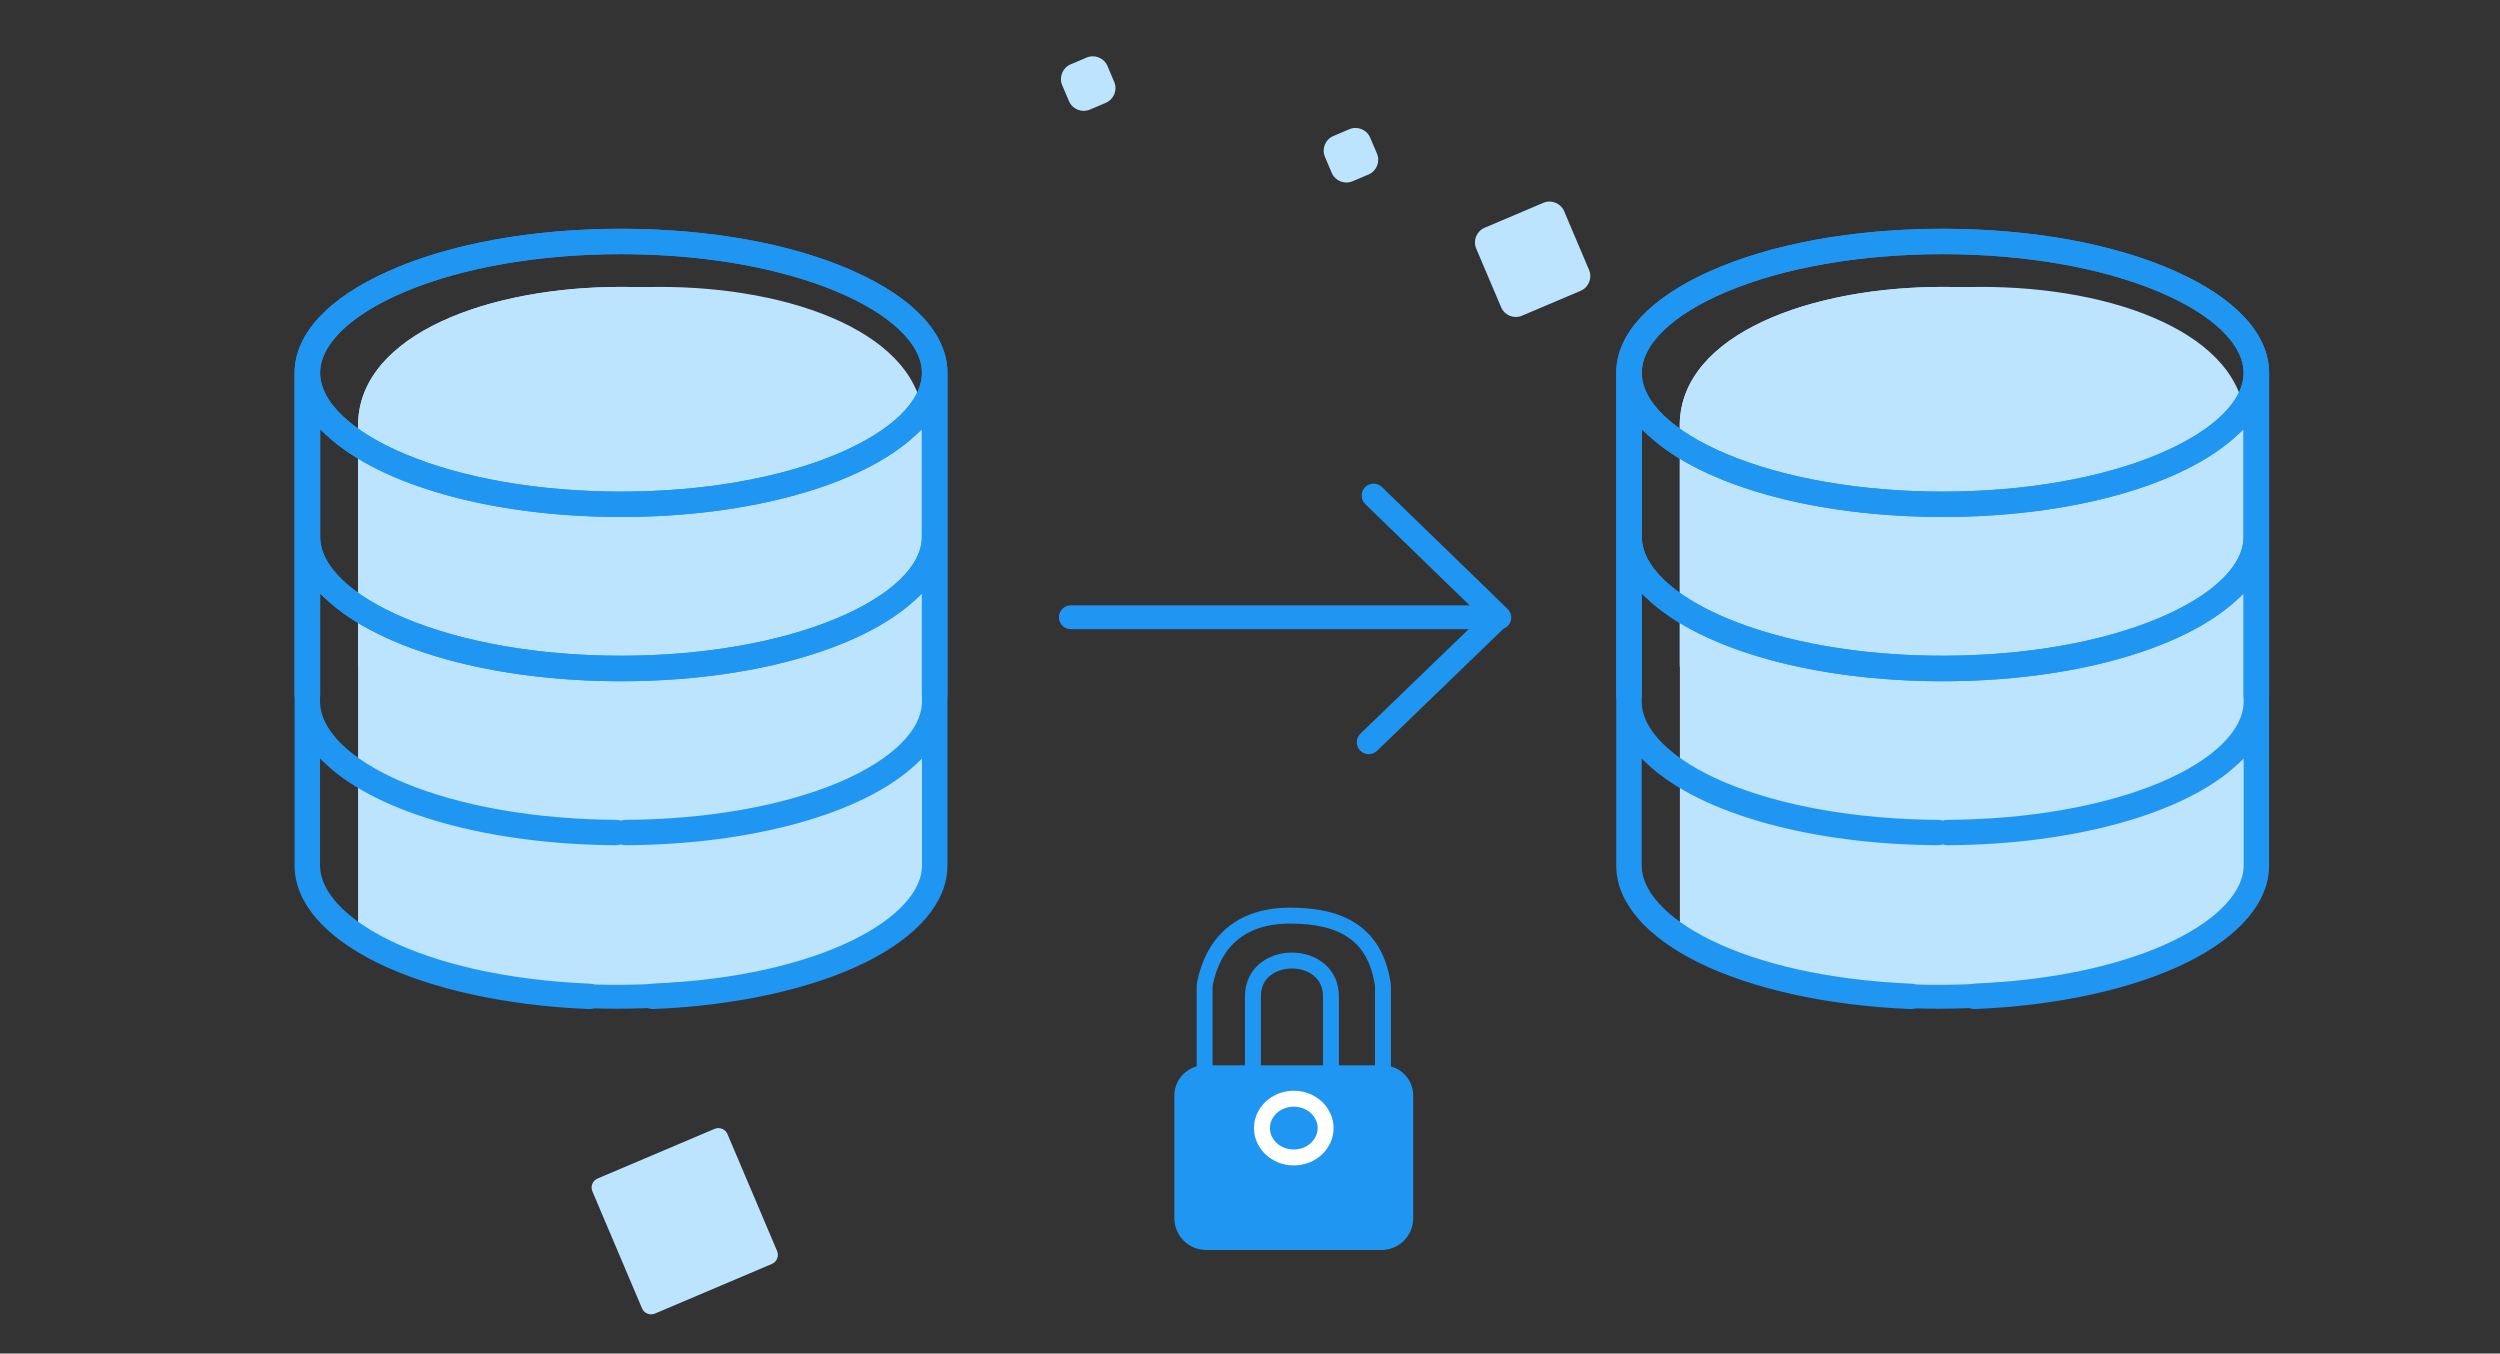 <?xml version="1.0" encoding="utf-8"?>
<!-- Generator: Adobe Illustrator 16.0.0, SVG Export Plug-In . SVG Version: 6.00 Build 0)  -->
<!DOCTYPE svg PUBLIC "-//W3C//DTD SVG 1.1//EN" "http://www.w3.org/Graphics/SVG/1.1/DTD/svg11.dtd">
<svg version="1.1" id="Layer_1" xmlns="http://www.w3.org/2000/svg" xmlns:xlink="http://www.w3.org/1999/xlink" x="0px" y="0px"
	 width="314px" height="170px" viewBox="38.5 81 314 170" enable-background="new 38.5 81 314 170" xml:space="preserve">
<rect x="38.5" y="81" width="314" height="170" fill="#333333" stroke="none"/>
<g>
	<g>
		<path fill="#BCE4FF" d="M224.975,109.604l7.363-3.126c1.018-0.432,2.191,0.042,2.623,1.06l3.125,7.364
			c0.432,1.017-0.042,2.191-1.059,2.623l-7.364,3.126c-1.017,0.432-2.19-0.043-2.622-1.06l-3.127-7.364
			C223.483,111.209,223.957,110.035,224.975,109.604z"/>
		<path fill="#BCE4FF" d="M172.974,89.081l2.001-0.85c1.018-0.432,2.191,0.043,2.623,1.06l0.85,2.001
			c0.432,1.017-0.043,2.191-1.061,2.623l-2,0.85c-1.018,0.432-2.191-0.043-2.623-1.06l-0.85-2.001
			C171.483,90.686,171.958,89.512,172.974,89.081z"/>
		<path fill="#BCE4FF" d="M205.975,98.081l2-0.85c1.018-0.432,2.191,0.043,2.623,1.06l0.85,2.001
			c0.432,1.017-0.043,2.191-1.061,2.623l-2,0.85c-1.018,0.432-2.191-0.043-2.623-1.06l-0.85-2.001
			C204.482,99.686,204.957,98.512,205.975,98.081z"/>
	</g>
	<path fill="#BCE4FF" d="M113.56,229.02l14.687-6.233c0.629-0.268,1.355,0.025,1.622,0.655l6.234,14.687
		c0.267,0.629-0.026,1.355-0.655,1.622l-14.687,6.234c-0.629,0.267-1.355-0.026-1.622-0.655l-6.234-14.688
		C112.637,230.014,112.931,229.287,113.56,229.02z"/>
	<path fill="#2096F3" stroke="#2096F3" d="M187,218.609c0-1.547,1.254-2.801,2.8-2.801h6.067h9.8h6.533c1.546,0,2.8,1.254,2.8,2.801
		V234c0,1.657-1.343,3-3,3h-22c-1.657,0-3-1.343-3-3V218.609z"/>
	<path fill="none" stroke="#2096F3" stroke-width="2" d="M189.8,215.809L189.8,215.809c-1.546,0-2.8,1.254-2.8,2.801V234
		c0,1.657,1.343,3,3,3h22c1.657,0,3-1.343,3-3v-15.391c0-1.547-1.254-2.801-2.8-2.801l0,0 M189.8,215.809v-10.781
		c0-0.183,0.016-0.365,0.052-0.545c0.999-4.928,4.264-8.482,10.681-8.482c6.46,0,10.639,2.252,11.634,8.537
		c0.022,0.143,0.033,0.288,0.033,0.432v10.84 M189.8,215.809h6.067 M212.2,215.809h-6.533 M195.867,215.809v-9.674
		c0-5.988,9.8-5.988,9.8,0v9.674 M195.867,215.809h9.8"/>
	<path fill="none" stroke="#FFFFFF" stroke-width="2" d="M205,222.688c0,1.977-1.729,3.688-4,3.688s-4-1.711-4-3.688
		s1.729-3.688,4-3.688S205,220.711,205,222.688z"/>
	<g>
		<path fill="#2096F3" stroke="#2096F3" d="M173,157.529h53c0.553,0,1,0.448,1,1l0,0c0,0.552-0.447,1-1,1h-53c-0.552,0-1-0.448-1-1
			l0,0C172,157.977,172.448,157.529,173,157.529z"/>
		<path fill="#2096F3" stroke="#2096F3" d="M211.722,142.527l15.789,15.32c0.396,0.385,0.405,1.018,0.021,1.414l0,0
			c-0.385,0.396-1.019,0.406-1.414,0.021l-15.789-15.32c-0.396-0.384-0.406-1.018-0.021-1.414l0,0
			C210.692,142.151,211.325,142.142,211.722,142.527z"/>
		<path fill="#2096F3" stroke="#2096F3" d="M209.719,173.507l15.826-15.283c0.396-0.384,1.03-0.373,1.414,0.025l0,0
			c0.383,0.397,0.373,1.03-0.025,1.414l-15.825,15.283c-0.397,0.384-1.03,0.373-1.413-0.025l0,0
			C209.311,174.523,209.322,173.891,209.719,173.507z"/>
	</g>
	<g>
		<path fill="#BCE4FF" d="M83.5,198.735c12.94,6.352,20.284,7.425,33.5,7c-2.001-28.5,13.499-41,37.5-41v-29.5
			c-8.5-25.5-72.501-23-71,0V198.735z"/>
		<path fill="#BCE4FF" d="M154.475,135.235c1.5-23-62.5-25.5-71,0v29.5c24.001,0,14.525,41.271,37.5,41
			c13.217,0.425,22.775-3.416,33.5-11.166V135.235z"/>
		<path fill="#BCE4FF" d="M83.5,198.735c12.94,6.352,20.284,7.425,33.5,7c-2.001-28.5,13.499-41,37.5-41v-29.5
			c-8.5-25.5-72.501-23-71,0V198.735z"/>
		<path fill="#2096F3" stroke="#2096F3" d="M155.892,169.429c0.603,0,1.108-0.482,1.108-1.102v-40.494
			c0-4.622-4.063-8.993-11.449-12.299c-7.62-3.423-17.942-5.299-29.061-5.299c-11.119,0-21.421,1.876-29.041,5.299
			C80.063,118.84,76,123.211,76,127.833v61.882c0,4.351,3.557,8.508,10.03,11.719c6.706,3.306,16.095,5.376,26.437,5.801h0.058
			c0.583,0,1.069-0.464,1.088-1.044c0.02-0.601-0.447-1.122-1.049-1.142c-21.499-0.908-34.368-8.508-34.368-15.334v-14.582
			l1.633,1.527c6.492,6.073,20.333,9.922,36.097,9.998c0.602,0,1.108-0.482,1.108-1.083c0-0.29-0.117-0.56-0.311-0.772
			c-0.214-0.213-0.486-0.329-0.778-0.329c-10.322-0.058-19.905-1.761-27.019-4.757c-6.823-2.901-10.73-6.769-10.73-10.637v-14.678
			l1.633,1.528c6.706,6.246,20.74,10.133,36.661,10.133c15.901,0,29.955-3.888,36.661-10.133l1.633-1.528v13.924
			C154.784,168.946,155.289,169.429,155.892,169.429z M89.218,117.158c7.29-3.055,16.989-4.738,27.292-4.738
			c10.302,0,19.982,1.683,27.272,4.738c6.998,2.939,11.002,6.826,11.002,10.675c0,3.848-4.004,7.735-11.002,10.674
			c-7.29,3.056-16.989,4.738-27.292,4.738c-10.302,0-19.982-1.682-27.272-4.738c-6.998-2.939-11.022-6.826-11.022-10.674
			C78.196,123.984,82.22,120.097,89.218,117.158z M143.782,159.122c-7.29,3.055-16.989,4.738-27.292,4.738
			c-10.302,0-19.982-1.684-27.272-4.738c-6.998-2.939-11.002-6.827-11.002-10.675V133.77l1.633,1.528
			c6.687,6.246,20.741,10.133,36.642,10.133c15.901,0,29.955-3.887,36.661-10.133l1.633-1.528v14.678
			C154.784,152.315,150.78,156.202,143.782,159.122z"/>
		<path fill="#2096F3" stroke="#2096F3" d="M78.216,168.327v-13.924l1.633,1.528c6.706,6.246,20.76,10.133,36.661,10.133
			c15.92,0,29.955-3.888,36.661-10.133l1.633-1.528v14.678c0,3.868-3.907,7.735-10.73,10.637
			c-7.114,2.996-16.697,4.699-27.019,4.757c-0.292,0-0.564,0.116-0.778,0.329c-0.194,0.213-0.311,0.482-0.311,0.772
			c0,0.601,0.506,1.083,1.108,1.083c15.765-0.076,29.605-3.925,36.097-9.998l1.633-1.527v14.582
			c0,6.826-12.869,14.426-34.368,15.334c-0.602,0.02-1.069,0.541-1.049,1.142c0.019,0.58,0.505,1.044,1.088,1.044h0.058
			c10.342-0.425,19.73-2.495,26.437-5.801c6.473-3.211,10.03-7.368,10.03-11.719v-61.882c0-4.622-4.063-8.993-11.449-12.299
			c-7.62-3.423-17.922-5.299-29.041-5.299c-11.119,0-21.441,1.876-29.061,5.299C80.063,118.84,76,123.211,76,127.833v40.494
			c0,0.619,0.505,1.102,1.108,1.102S78.216,168.946,78.216,168.327z M154.804,127.833c0,3.848-4.024,7.735-11.022,10.674
			c-7.29,3.056-16.97,4.738-27.272,4.738c-10.303,0-20.002-1.682-27.292-4.738c-6.998-2.939-11.002-6.826-11.002-10.674
			c0-3.849,4.004-7.736,11.002-10.675c7.29-3.055,16.97-4.738,27.272-4.738c10.303,0,20.002,1.683,27.292,4.738
			C150.78,120.097,154.804,123.984,154.804,127.833z M78.216,148.447V133.77l1.633,1.528c6.706,6.246,20.76,10.133,36.661,10.133
			c15.9,0,29.955-3.887,36.642-10.133l1.633-1.528v14.678c0,3.848-4.004,7.735-11.002,10.675c-7.29,3.055-16.97,4.738-27.272,4.738
			c-10.303,0-20.002-1.684-27.292-4.738C82.22,156.202,78.216,152.315,78.216,148.447z"/>
		<linearGradient id="SVGID_1_" gradientUnits="userSpaceOnUse" x1="107.546" y1="206.008" x2="124.504" y2="206.008">
			<stop  offset="0" style="stop-color:#FFFFFF"/>
			<stop  offset="1" style="stop-color:#000000"/>
		</linearGradient>
		<path fill="url(#SVGID_1_)" stroke="#2096F3" stroke-width="3" stroke-linecap="round" stroke-miterlimit="10" d="
			M107.546,205.817c0,0,7.297,0.854,16.958,0"/>
	</g>
	<g>
		<path fill="#BCE4FF" d="M249.501,198.735c12.94,6.352,20.284,7.425,33.501,7c-2.002-28.5,13.498-41,37.5-41v-29.5
			c-8.5-25.5-72.502-23-71.001,0V198.735z"/>
		<path fill="#BCE4FF" d="M320.476,135.235c1.501-23-62.501-25.5-71.001,0v29.5c24.002,0,14.525,41.271,37.5,41
			c13.217,0.425,22.775-3.416,33.501-11.166V135.235z"/>
		<path fill="#BCE4FF" d="M249.501,198.735c12.94,6.352,20.284,7.425,33.501,7c-2.002-28.5,13.498-41,37.5-41v-29.5
			c-8.5-25.5-72.502-23-71.001,0V198.735z"/>
		<path fill="#2096F3" stroke="#2096F3" stroke-miterlimit="10" d="M321.893,169.429c0.604,0,1.107-0.482,1.107-1.102v-40.494
			c0-4.622-4.063-8.993-11.449-12.299c-7.619-3.423-17.941-5.299-29.061-5.299s-21.42,1.876-29.041,5.299
			C246.063,118.84,242,123.211,242,127.833v61.882c0,4.351,3.558,8.508,10.031,11.719c6.705,3.306,16.094,5.376,26.436,5.801h0.059
			c0.583,0,1.069-0.464,1.088-1.044c0.02-0.601-0.447-1.122-1.049-1.142c-21.499-0.908-34.367-8.508-34.367-15.334v-14.582
			l1.633,1.527c6.492,6.073,20.332,9.922,36.098,9.998c0.602,0,1.107-0.482,1.107-1.083c0-0.29-0.117-0.56-0.311-0.772
			c-0.215-0.213-0.486-0.329-0.778-0.329c-10.321-0.058-19.905-1.761-27.019-4.757c-6.824-2.901-10.73-6.769-10.73-10.637v-14.678
			l1.633,1.528c6.706,6.246,20.74,10.133,36.66,10.133c15.901,0,29.955-3.888,36.661-10.133l1.634-1.528v13.924
			C320.785,168.946,321.289,169.429,321.893,169.429z M255.219,117.158c7.289-3.055,16.988-4.738,27.291-4.738
			s19.982,1.683,27.273,4.738c6.997,2.939,11.002,6.826,11.002,10.675c0,3.848-4.005,7.735-11.002,10.674
			c-7.291,3.056-16.99,4.738-27.293,4.738c-10.302,0-19.982-1.682-27.271-4.738c-6.998-2.939-11.021-6.826-11.021-10.674
			C244.197,123.984,248.221,120.097,255.219,117.158z M309.783,159.122c-7.291,3.055-16.99,4.738-27.293,4.738
			c-10.302,0-19.982-1.684-27.271-4.738c-6.998-2.939-11.002-6.827-11.002-10.675V133.77l1.633,1.528
			c6.687,6.246,20.74,10.133,36.641,10.133c15.901,0,29.955-3.887,36.661-10.133l1.634-1.528v14.678
			C320.785,152.315,316.78,156.202,309.783,159.122z"/>
		<path fill="#2096F3" stroke="#2096F3" d="M244.217,168.327v-13.924l1.633,1.528c6.706,6.246,20.76,10.133,36.66,10.133
			c15.921,0,29.955-3.888,36.661-10.133l1.634-1.528v14.678c0,3.868-3.908,7.735-10.73,10.637
			c-7.115,2.996-16.697,4.699-27.02,4.757c-0.292,0-0.564,0.116-0.778,0.329c-0.194,0.213-0.312,0.482-0.312,0.772
			c0,0.601,0.507,1.083,1.109,1.083c15.764-0.076,29.604-3.925,36.097-9.998l1.634-1.527v14.582
			c0,6.826-12.869,14.426-34.368,15.334c-0.603,0.02-1.069,0.541-1.049,1.142c0.019,0.58,0.505,1.044,1.088,1.044h0.058
			c10.342-0.425,19.73-2.495,26.438-5.801c6.473-3.211,10.029-7.368,10.029-11.719v-61.882c0-4.622-4.063-8.993-11.449-12.299
			c-7.619-3.423-17.922-5.299-29.041-5.299c-11.118,0-21.44,1.876-29.061,5.299C246.063,118.84,242,123.211,242,127.833v40.494
			c0,0.619,0.506,1.102,1.108,1.102S244.217,168.946,244.217,168.327z M320.805,127.833c0,3.848-4.024,7.735-11.022,10.674
			c-7.29,3.056-16.97,4.738-27.272,4.738s-20.002-1.682-27.291-4.738c-6.998-2.939-11.002-6.826-11.002-10.674
			c0-3.849,4.004-7.736,11.002-10.675c7.289-3.055,16.97-4.738,27.271-4.738c10.303,0,20.002,1.683,27.292,4.738
			C316.78,120.097,320.805,123.984,320.805,127.833z M244.217,148.447V133.77l1.633,1.528c6.706,6.246,20.76,10.133,36.66,10.133
			s29.955-3.887,36.643-10.133l1.633-1.528v14.678c0,3.848-4.005,7.735-11.003,10.675c-7.29,3.055-16.97,4.738-27.272,4.738
			s-20.002-1.684-27.291-4.738C248.221,156.202,244.217,152.315,244.217,148.447z"/>
		<linearGradient id="SVGID_2_" gradientUnits="userSpaceOnUse" x1="273.547" y1="206.008" x2="290.504" y2="206.008">
			<stop  offset="0" style="stop-color:#FFFFFF"/>
			<stop  offset="1" style="stop-color:#000000"/>
		</linearGradient>
		<path fill="url(#SVGID_2_)" stroke="#2096F3" stroke-width="3" stroke-linecap="round" stroke-miterlimit="10" d="
			M273.547,205.817c0,0,7.297,0.854,16.957,0"/>
	</g>
</g>
</svg>

